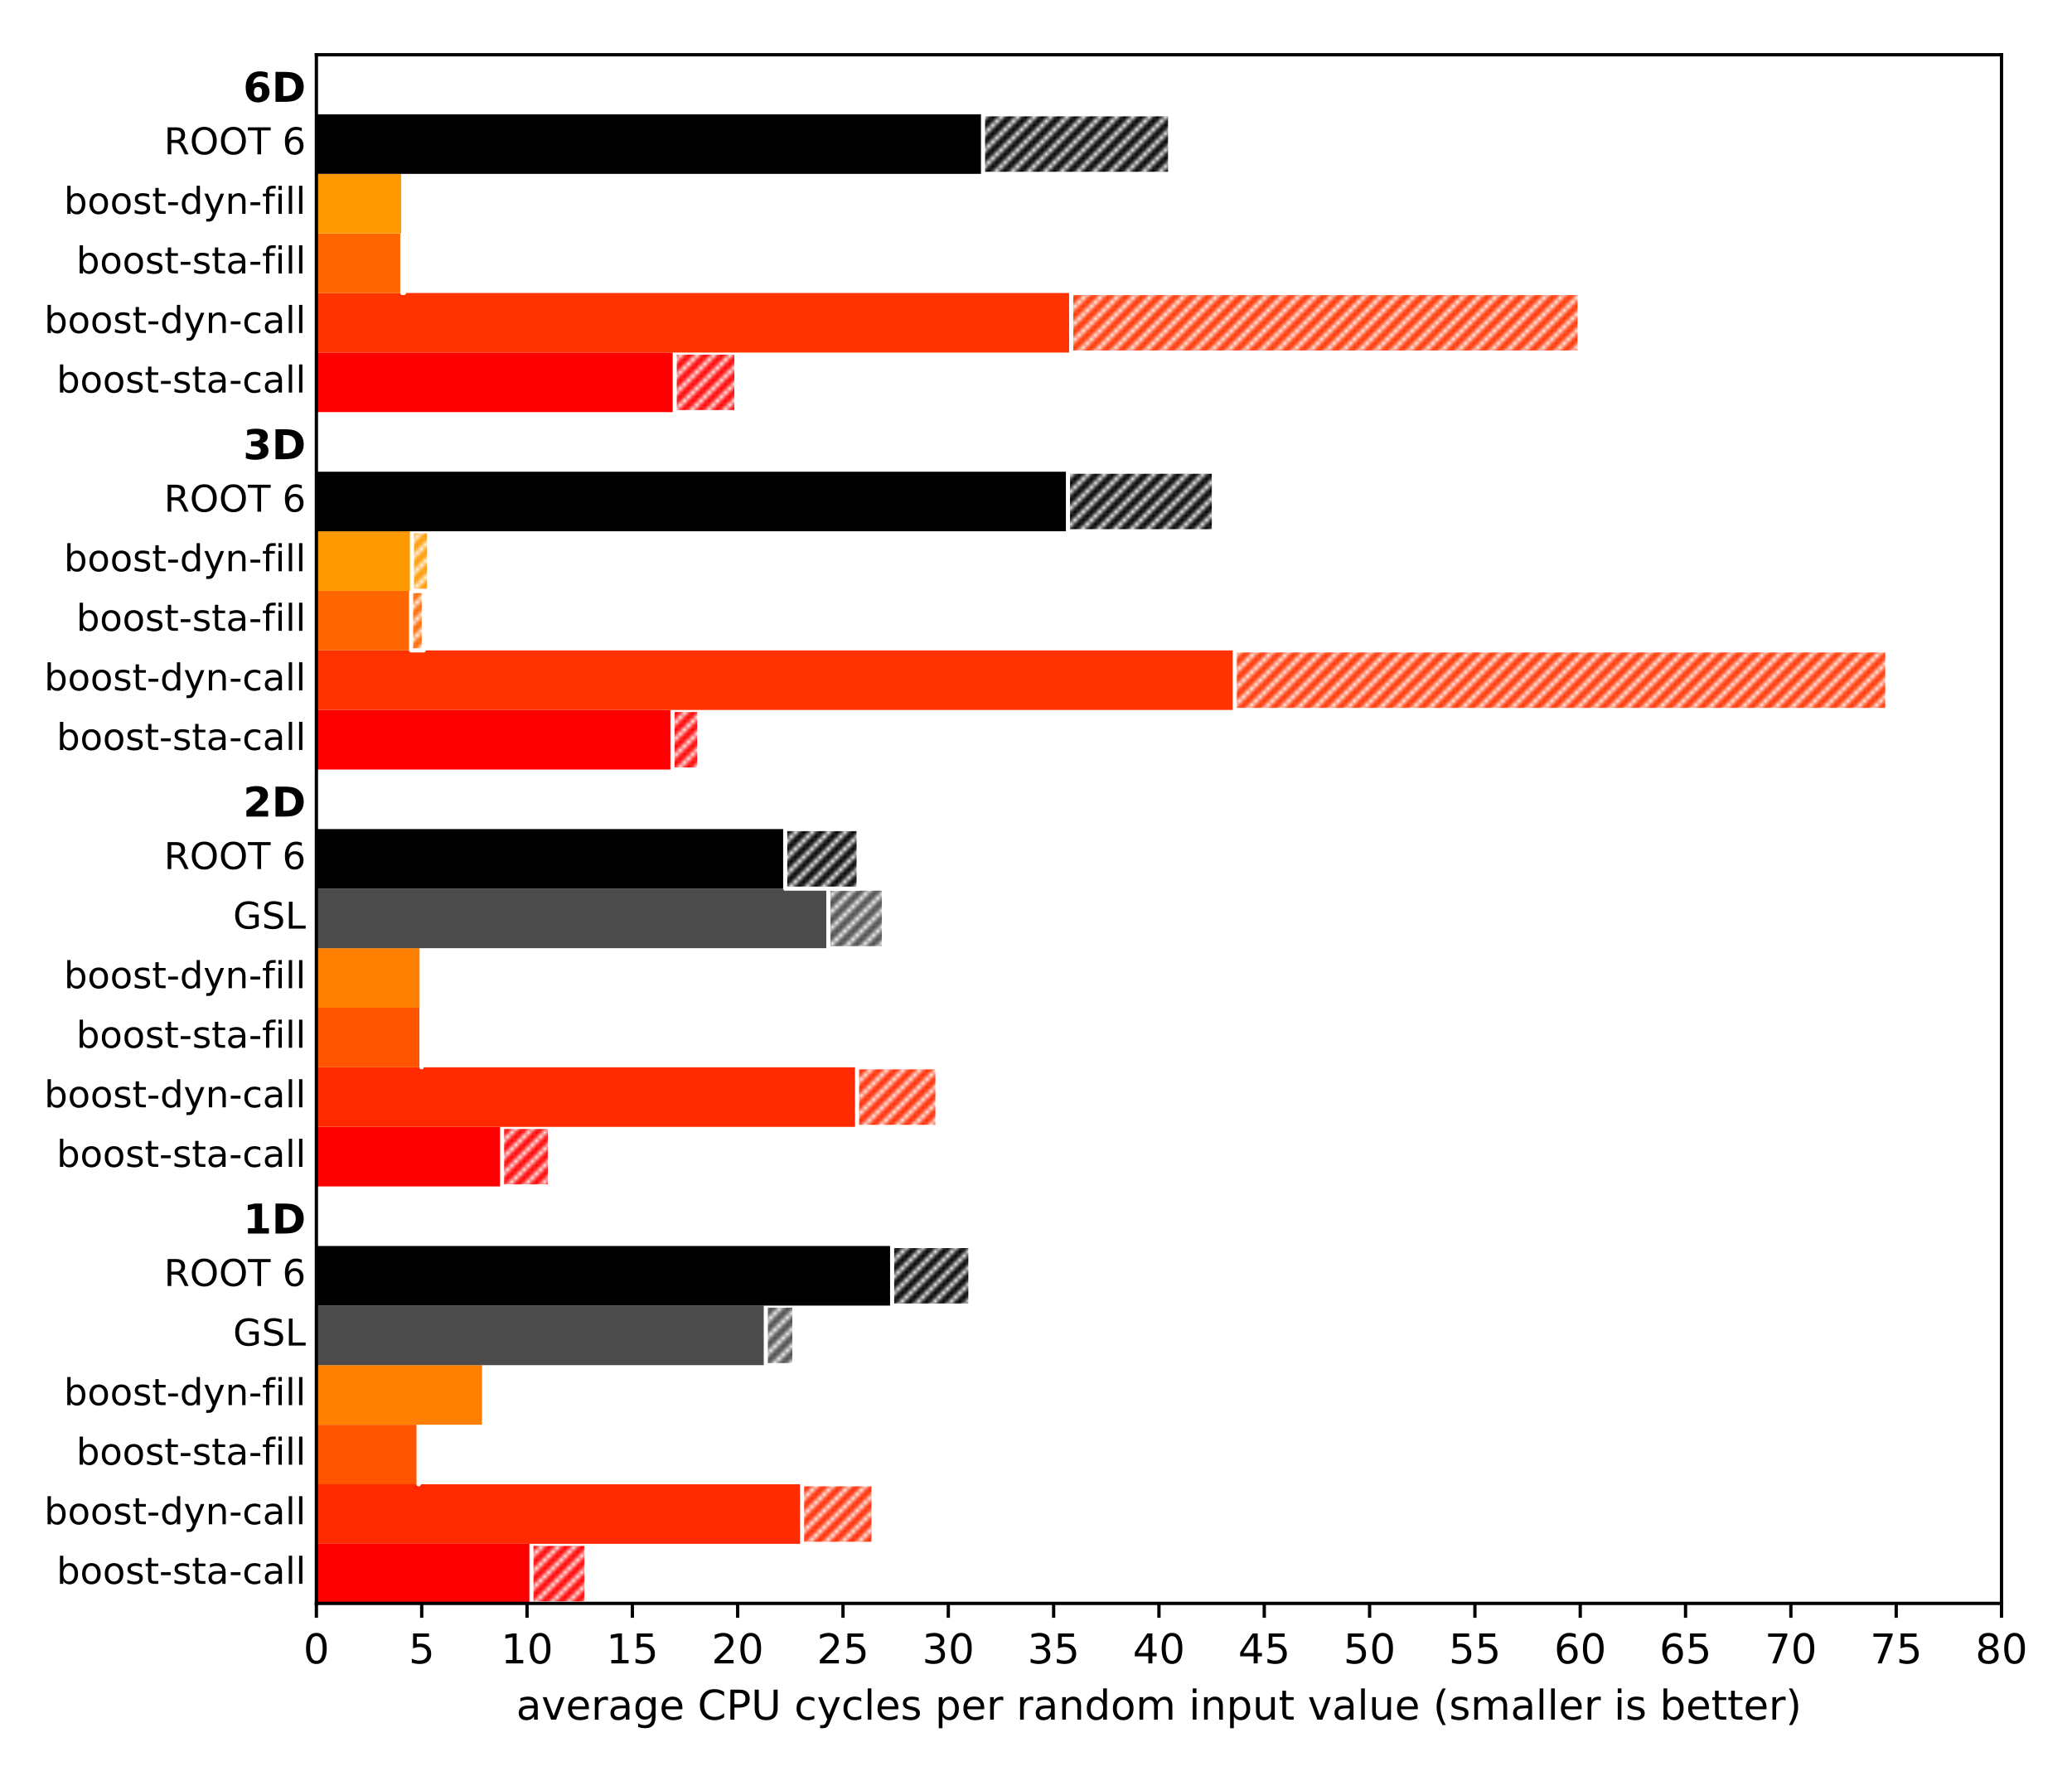 <?xml version="1.0" encoding="utf-8" standalone="no"?>
<!DOCTYPE svg PUBLIC "-//W3C//DTD SVG 1.1//EN"
  "http://www.w3.org/Graphics/SVG/1.1/DTD/svg11.dtd">
<!-- Created with matplotlib (https://matplotlib.org/) -->
<svg height="432pt" version="1.1" viewBox="0 0 504 432" width="504pt" xmlns="http://www.w3.org/2000/svg" xmlns:xlink="http://www.w3.org/1999/xlink">
 <defs>
  <style type="text/css">
*{stroke-linecap:butt;stroke-linejoin:round;}
  </style>
 </defs>
 <g id="figure_1">
  <g id="patch_1">
   <path d="M 0 432 
L 504 432 
L 504 0 
L 0 0 
z
" style="fill:#ffffff;"/>
  </g>
  <g id="axes_1">
   <g id="patch_2">
    <path d="M 76.961 390.04 
L 486.855 390.04 
L 486.855 13.32 
L 76.961 13.32 
z
" style="fill:#ffffff;"/>
   </g>
   <g id="patch_3">
    <path clip-path="url(#p4331bb690b)" d="M 76.961 375.551 
L 142.65 375.551 
L 142.65 390.04 
L 76.961 390.04 
z
" style="fill:#ff0000;"/>
   </g>
   <g id="patch_4">
    <path clip-path="url(#p4331bb690b)" d="M 129.267 375.551 
L 142.65 375.551 
L 142.65 390.04 
L 129.267 390.04 
z
" style="fill:url(#h4151e4b0f8);stroke:#ffffff;stroke-linejoin:miter;"/>
   </g>
   <g id="patch_5">
    <path clip-path="url(#p4331bb690b)" d="M 76.961 361.062 
L 212.483 361.062 
L 212.483 375.551 
L 76.961 375.551 
z
" style="fill:#ff2a00;"/>
   </g>
   <g id="patch_6">
    <path clip-path="url(#p4331bb690b)" d="M 195.099 361.062 
L 212.483 361.062 
L 212.483 375.551 
L 195.099 375.551 
z
" style="fill:url(#h4151e4b0f8);stroke:#ffffff;stroke-linejoin:miter;"/>
   </g>
   <g id="patch_7">
    <path clip-path="url(#p4331bb690b)" d="M 76.961 346.572 
L 101.893 346.572 
L 101.893 361.062 
L 76.961 361.062 
z
" style="fill:#ff5500;"/>
   </g>
   <g id="patch_8">
    <path clip-path="url(#p4331bb690b)" d="M 101.811 346.572 
L 101.893 346.572 
L 101.893 361.062 
L 101.811 361.062 
z
" style="fill:url(#h4151e4b0f8);stroke:#ffffff;stroke-linejoin:miter;"/>
   </g>
   <g id="patch_9">
    <path clip-path="url(#p4331bb690b)" d="M 76.961 332.083 
L 117.795 332.083 
L 117.795 346.572 
L 76.961 346.572 
z
" style="fill:#ff8000;"/>
   </g>
   <g id="patch_10">
    <path clip-path="url(#p4331bb690b)" d="M 117.752 332.083 
L 117.795 332.083 
L 117.795 346.572 
L 117.752 346.572 
z
" style="fill:url(#h4151e4b0f8);stroke:#ffffff;stroke-linejoin:miter;"/>
   </g>
   <g id="patch_11">
    <path clip-path="url(#p4331bb690b)" d="M 76.961 317.594 
L 193.226 317.594 
L 193.226 332.083 
L 76.961 332.083 
z
" style="fill:#4c4c4c;"/>
   </g>
   <g id="patch_12">
    <path clip-path="url(#p4331bb690b)" d="M 186.274 317.594 
L 193.226 317.594 
L 193.226 332.083 
L 186.274 332.083 
z
" style="fill:url(#h4151e4b0f8);stroke:#ffffff;stroke-linejoin:miter;"/>
   </g>
   <g id="patch_13">
    <path clip-path="url(#p4331bb690b)" d="M 76.961 303.105 
L 236.035 303.105 
L 236.035 317.594 
L 76.961 317.594 
z
"/>
   </g>
   <g id="patch_14">
    <path clip-path="url(#p4331bb690b)" d="M 217.007 303.105 
L 236.035 303.105 
L 236.035 317.594 
L 217.007 317.594 
z
" style="fill:url(#h4151e4b0f8);stroke:#ffffff;stroke-linejoin:miter;"/>
   </g>
   <g id="patch_15">
    <path clip-path="url(#p4331bb690b)" d="M 76.961 274.126 
L 133.766 274.126 
L 133.766 288.615 
L 76.961 288.615 
z
" style="fill:#ff0000;"/>
   </g>
   <g id="patch_16">
    <path clip-path="url(#p4331bb690b)" d="M 122.128 274.126 
L 133.766 274.126 
L 133.766 288.615 
L 122.128 288.615 
z
" style="fill:url(#h4151e4b0f8);stroke:#ffffff;stroke-linejoin:miter;"/>
   </g>
   <g id="patch_17">
    <path clip-path="url(#p4331bb690b)" d="M 76.961 259.637 
L 228.016 259.637 
L 228.016 274.126 
L 76.961 274.126 
z
" style="fill:#ff2a00;"/>
   </g>
   <g id="patch_18">
    <path clip-path="url(#p4331bb690b)" d="M 208.474 259.637 
L 228.016 259.637 
L 228.016 274.126 
L 208.474 274.126 
z
" style="fill:url(#h4151e4b0f8);stroke:#ffffff;stroke-linejoin:miter;"/>
   </g>
   <g id="patch_19">
    <path clip-path="url(#p4331bb690b)" d="M 76.961 245.148 
L 102.564 245.148 
L 102.564 259.637 
L 76.961 259.637 
z
" style="fill:#ff5500;"/>
   </g>
   <g id="patch_20">
    <path clip-path="url(#p4331bb690b)" d="M 102.523 245.148 
L 102.564 245.148 
L 102.564 259.637 
L 102.523 259.637 
z
" style="fill:url(#h4151e4b0f8);stroke:#ffffff;stroke-linejoin:miter;"/>
   </g>
   <g id="patch_21">
    <path clip-path="url(#p4331bb690b)" d="M 76.961 230.658 
L 103.1 230.658 
L 103.1 245.148 
L 76.961 245.148 
z
" style="fill:#ff8000;"/>
   </g>
   <g id="patch_22">
    <path clip-path="url(#p4331bb690b)" d="M 102.552 230.658 
L 103.1 230.658 
L 103.1 245.148 
L 102.552 245.148 
z
" style="fill:url(#h4151e4b0f8);stroke:#ffffff;stroke-linejoin:miter;"/>
   </g>
   <g id="patch_23">
    <path clip-path="url(#p4331bb690b)" d="M 76.961 216.169 
L 214.99 216.169 
L 214.99 230.658 
L 76.961 230.658 
z
" style="fill:#4c4c4c;"/>
   </g>
   <g id="patch_24">
    <path clip-path="url(#p4331bb690b)" d="M 201.489 216.169 
L 214.99 216.169 
L 214.99 230.658 
L 201.489 230.658 
z
" style="fill:url(#h4151e4b0f8);stroke:#ffffff;stroke-linejoin:miter;"/>
   </g>
   <g id="patch_25">
    <path clip-path="url(#p4331bb690b)" d="M 76.961 201.68 
L 208.852 201.68 
L 208.852 216.169 
L 76.961 216.169 
z
"/>
   </g>
   <g id="patch_26">
    <path clip-path="url(#p4331bb690b)" d="M 190.996 201.68 
L 208.852 201.68 
L 208.852 216.169 
L 190.996 216.169 
z
" style="fill:url(#h4151e4b0f8);stroke:#ffffff;stroke-linejoin:miter;"/>
   </g>
   <g id="patch_27">
    <path clip-path="url(#p4331bb690b)" d="M 76.961 172.702 
L 170.094 172.702 
L 170.094 187.191 
L 76.961 187.191 
z
" style="fill:#ff0000;"/>
   </g>
   <g id="patch_28">
    <path clip-path="url(#p4331bb690b)" d="M 163.575 172.702 
L 170.094 172.702 
L 170.094 187.191 
L 163.575 187.191 
z
" style="fill:url(#h4151e4b0f8);stroke:#ffffff;stroke-linejoin:miter;"/>
   </g>
   <g id="patch_29">
    <path clip-path="url(#p4331bb690b)" d="M 76.961 158.212 
L 459.068 158.212 
L 459.068 172.702 
L 76.961 172.702 
z
" style="fill:#ff3300;"/>
   </g>
   <g id="patch_30">
    <path clip-path="url(#p4331bb690b)" d="M 300.347 158.212 
L 459.068 158.212 
L 459.068 172.702 
L 300.347 172.702 
z
" style="fill:url(#h4151e4b0f8);stroke:#ffffff;stroke-linejoin:miter;"/>
   </g>
   <g id="patch_31">
    <path clip-path="url(#p4331bb690b)" d="M 76.961 143.723 
L 103.079 143.723 
L 103.079 158.212 
L 76.961 158.212 
z
" style="fill:#ff6600;"/>
   </g>
   <g id="patch_32">
    <path clip-path="url(#p4331bb690b)" d="M 99.999 143.723 
L 103.079 143.723 
L 103.079 158.212 
L 99.999 158.212 
z
" style="fill:url(#h4151e4b0f8);stroke:#ffffff;stroke-linejoin:miter;"/>
   </g>
   <g id="patch_33">
    <path clip-path="url(#p4331bb690b)" d="M 76.961 129.234 
L 104.368 129.234 
L 104.368 143.723 
L 76.961 143.723 
z
" style="fill:#ff9900;"/>
   </g>
   <g id="patch_34">
    <path clip-path="url(#p4331bb690b)" d="M 100.206 129.234 
L 104.368 129.234 
L 104.368 143.723 
L 100.206 143.723 
z
" style="fill:url(#h4151e4b0f8);stroke:#ffffff;stroke-linejoin:miter;"/>
   </g>
   <g id="patch_35">
    <path clip-path="url(#p4331bb690b)" d="M 76.961 114.745 
L 295.261 114.745 
L 295.261 129.234 
L 76.961 129.234 
z
"/>
   </g>
   <g id="patch_36">
    <path clip-path="url(#p4331bb690b)" d="M 259.77 114.745 
L 295.261 114.745 
L 295.261 129.234 
L 259.77 129.234 
z
" style="fill:url(#h4151e4b0f8);stroke:#ffffff;stroke-linejoin:miter;"/>
   </g>
   <g id="patch_37">
    <path clip-path="url(#p4331bb690b)" d="M 76.961 85.766 
L 179.124 85.766 
L 179.124 100.255 
L 76.961 100.255 
z
" style="fill:#ff0000;"/>
   </g>
   <g id="patch_38">
    <path clip-path="url(#p4331bb690b)" d="M 164.125 85.766 
L 179.124 85.766 
L 179.124 100.255 
L 164.125 100.255 
z
" style="fill:url(#h4151e4b0f8);stroke:#ffffff;stroke-linejoin:miter;"/>
   </g>
   <g id="patch_39">
    <path clip-path="url(#p4331bb690b)" d="M 76.961 71.277 
L 384.233 71.277 
L 384.233 85.766 
L 76.961 85.766 
z
" style="fill:#ff3300;"/>
   </g>
   <g id="patch_40">
    <path clip-path="url(#p4331bb690b)" d="M 260.556 71.277 
L 384.233 71.277 
L 384.233 85.766 
L 260.556 85.766 
z
" style="fill:url(#h4151e4b0f8);stroke:#ffffff;stroke-linejoin:miter;"/>
   </g>
   <g id="patch_41">
    <path clip-path="url(#p4331bb690b)" d="M 76.961 56.788 
L 98.261 56.788 
L 98.261 71.277 
L 76.961 71.277 
z
" style="fill:#ff6600;"/>
   </g>
   <g id="patch_42">
    <path clip-path="url(#p4331bb690b)" d="M 97.86 56.788 
L 98.261 56.788 
L 98.261 71.277 
L 97.86 71.277 
z
" style="fill:url(#h4151e4b0f8);stroke:#ffffff;stroke-linejoin:miter;"/>
   </g>
   <g id="patch_43">
    <path clip-path="url(#p4331bb690b)" d="M 76.961 42.298 
L 98.455 42.298 
L 98.455 56.788 
L 76.961 56.788 
z
" style="fill:#ff9900;"/>
   </g>
   <g id="patch_44">
    <path clip-path="url(#p4331bb690b)" d="M 98.084 42.298 
L 98.455 42.298 
L 98.455 56.788 
L 98.084 56.788 
z
" style="fill:url(#h4151e4b0f8);stroke:#ffffff;stroke-linejoin:miter;"/>
   </g>
   <g id="patch_45">
    <path clip-path="url(#p4331bb690b)" d="M 76.961 27.809 
L 284.617 27.809 
L 284.617 42.298 
L 76.961 42.298 
z
"/>
   </g>
   <g id="patch_46">
    <path clip-path="url(#p4331bb690b)" d="M 239.116 27.809 
L 284.617 27.809 
L 284.617 42.298 
L 239.116 42.298 
z
" style="fill:url(#h4151e4b0f8);stroke:#ffffff;stroke-linejoin:miter;"/>
   </g>
   <g id="matplotlib.axis_1">
    <g id="xtick_1">
     <g id="line2d_1">
      <defs>
       <path d="M 0 0 
L 0 3.5 
" id="mc583ae6abe" style="stroke:#000000;stroke-width:0.8;"/>
      </defs>
      <g>
       <use style="stroke:#000000;stroke-width:0.8;" x="76.961" xlink:href="#mc583ae6abe" y="390.04"/>
      </g>
     </g>
     <g id="text_1">
      <!-- 0 -->
      <defs>
       <path d="M 31.781 66.406 
Q 24.172 66.406 20.328 58.906 
Q 16.5 51.422 16.5 36.375 
Q 16.5 21.391 20.328 13.891 
Q 24.172 6.391 31.781 6.391 
Q 39.453 6.391 43.281 13.891 
Q 47.125 21.391 47.125 36.375 
Q 47.125 51.422 43.281 58.906 
Q 39.453 66.406 31.781 66.406 
z
M 31.781 74.219 
Q 44.047 74.219 50.516 64.516 
Q 56.984 54.828 56.984 36.375 
Q 56.984 17.969 50.516 8.266 
Q 44.047 -1.422 31.781 -1.422 
Q 19.531 -1.422 13.062 8.266 
Q 6.594 17.969 6.594 36.375 
Q 6.594 54.828 13.062 64.516 
Q 19.531 74.219 31.781 74.219 
z
" id="DejaVuSans-48"/>
      </defs>
      <g transform="translate(73.78 404.638)scale(0.1 -0.1)">
       <use xlink:href="#DejaVuSans-48"/>
      </g>
     </g>
    </g>
    <g id="xtick_2">
     <g id="line2d_2">
      <g>
       <use style="stroke:#000000;stroke-width:0.8;" x="102.58" xlink:href="#mc583ae6abe" y="390.04"/>
      </g>
     </g>
     <g id="text_2">
      <!-- 5 -->
      <defs>
       <path d="M 10.797 72.906 
L 49.516 72.906 
L 49.516 64.594 
L 19.828 64.594 
L 19.828 46.734 
Q 21.969 47.469 24.109 47.828 
Q 26.266 48.188 28.422 48.188 
Q 40.625 48.188 47.75 41.5 
Q 54.891 34.812 54.891 23.391 
Q 54.891 11.625 47.562 5.094 
Q 40.234 -1.422 26.906 -1.422 
Q 22.312 -1.422 17.547 -0.641 
Q 12.797 0.141 7.719 1.703 
L 7.719 11.625 
Q 12.109 9.234 16.797 8.062 
Q 21.484 6.891 26.703 6.891 
Q 35.156 6.891 40.078 11.328 
Q 45.016 15.766 45.016 23.391 
Q 45.016 31 40.078 35.438 
Q 35.156 39.891 26.703 39.891 
Q 22.75 39.891 18.812 39.016 
Q 14.891 38.141 10.797 36.281 
z
" id="DejaVuSans-53"/>
      </defs>
      <g transform="translate(99.398 404.638)scale(0.1 -0.1)">
       <use xlink:href="#DejaVuSans-53"/>
      </g>
     </g>
    </g>
    <g id="xtick_3">
     <g id="line2d_3">
      <g>
       <use style="stroke:#000000;stroke-width:0.8;" x="128.198" xlink:href="#mc583ae6abe" y="390.04"/>
      </g>
     </g>
     <g id="text_3">
      <!-- 10 -->
      <defs>
       <path d="M 12.406 8.297 
L 28.516 8.297 
L 28.516 63.922 
L 10.984 60.406 
L 10.984 69.391 
L 28.422 72.906 
L 38.281 72.906 
L 38.281 8.297 
L 54.391 8.297 
L 54.391 0 
L 12.406 0 
z
" id="DejaVuSans-49"/>
      </defs>
      <g transform="translate(121.835 404.638)scale(0.1 -0.1)">
       <use xlink:href="#DejaVuSans-49"/>
       <use x="63.623" xlink:href="#DejaVuSans-48"/>
      </g>
     </g>
    </g>
    <g id="xtick_4">
     <g id="line2d_4">
      <g>
       <use style="stroke:#000000;stroke-width:0.8;" x="153.816" xlink:href="#mc583ae6abe" y="390.04"/>
      </g>
     </g>
     <g id="text_4">
      <!-- 15 -->
      <g transform="translate(147.454 404.638)scale(0.1 -0.1)">
       <use xlink:href="#DejaVuSans-49"/>
       <use x="63.623" xlink:href="#DejaVuSans-53"/>
      </g>
     </g>
    </g>
    <g id="xtick_5">
     <g id="line2d_5">
      <g>
       <use style="stroke:#000000;stroke-width:0.8;" x="179.435" xlink:href="#mc583ae6abe" y="390.04"/>
      </g>
     </g>
     <g id="text_5">
      <!-- 20 -->
      <defs>
       <path d="M 19.188 8.297 
L 53.609 8.297 
L 53.609 0 
L 7.328 0 
L 7.328 8.297 
Q 12.938 14.109 22.625 23.891 
Q 32.328 33.688 34.812 36.531 
Q 39.547 41.844 41.422 45.531 
Q 43.312 49.219 43.312 52.781 
Q 43.312 58.594 39.234 62.25 
Q 35.156 65.922 28.609 65.922 
Q 23.969 65.922 18.812 64.312 
Q 13.672 62.703 7.812 59.422 
L 7.812 69.391 
Q 13.766 71.781 18.938 73 
Q 24.125 74.219 28.422 74.219 
Q 39.75 74.219 46.484 68.547 
Q 53.219 62.891 53.219 53.422 
Q 53.219 48.922 51.531 44.891 
Q 49.859 40.875 45.406 35.406 
Q 44.188 33.984 37.641 27.219 
Q 31.109 20.453 19.188 8.297 
z
" id="DejaVuSans-50"/>
      </defs>
      <g transform="translate(173.072 404.638)scale(0.1 -0.1)">
       <use xlink:href="#DejaVuSans-50"/>
       <use x="63.623" xlink:href="#DejaVuSans-48"/>
      </g>
     </g>
    </g>
    <g id="xtick_6">
     <g id="line2d_6">
      <g>
       <use style="stroke:#000000;stroke-width:0.8;" x="205.053" xlink:href="#mc583ae6abe" y="390.04"/>
      </g>
     </g>
     <g id="text_6">
      <!-- 25 -->
      <g transform="translate(198.691 404.638)scale(0.1 -0.1)">
       <use xlink:href="#DejaVuSans-50"/>
       <use x="63.623" xlink:href="#DejaVuSans-53"/>
      </g>
     </g>
    </g>
    <g id="xtick_7">
     <g id="line2d_7">
      <g>
       <use style="stroke:#000000;stroke-width:0.8;" x="230.671" xlink:href="#mc583ae6abe" y="390.04"/>
      </g>
     </g>
     <g id="text_7">
      <!-- 30 -->
      <defs>
       <path d="M 40.578 39.312 
Q 47.656 37.797 51.625 33 
Q 55.609 28.219 55.609 21.188 
Q 55.609 10.406 48.188 4.484 
Q 40.766 -1.422 27.094 -1.422 
Q 22.516 -1.422 17.656 -0.516 
Q 12.797 0.391 7.625 2.203 
L 7.625 11.719 
Q 11.719 9.328 16.594 8.109 
Q 21.484 6.891 26.812 6.891 
Q 36.078 6.891 40.938 10.547 
Q 45.797 14.203 45.797 21.188 
Q 45.797 27.641 41.281 31.266 
Q 36.766 34.906 28.719 34.906 
L 20.219 34.906 
L 20.219 43.016 
L 29.109 43.016 
Q 36.375 43.016 40.234 45.922 
Q 44.094 48.828 44.094 54.297 
Q 44.094 59.906 40.109 62.906 
Q 36.141 65.922 28.719 65.922 
Q 24.656 65.922 20.016 65.031 
Q 15.375 64.156 9.812 62.312 
L 9.812 71.094 
Q 15.438 72.656 20.344 73.438 
Q 25.25 74.219 29.594 74.219 
Q 40.828 74.219 47.359 69.109 
Q 53.906 64.016 53.906 55.328 
Q 53.906 49.266 50.438 45.094 
Q 46.969 40.922 40.578 39.312 
z
" id="DejaVuSans-51"/>
      </defs>
      <g transform="translate(224.309 404.638)scale(0.1 -0.1)">
       <use xlink:href="#DejaVuSans-51"/>
       <use x="63.623" xlink:href="#DejaVuSans-48"/>
      </g>
     </g>
    </g>
    <g id="xtick_8">
     <g id="line2d_8">
      <g>
       <use style="stroke:#000000;stroke-width:0.8;" x="256.29" xlink:href="#mc583ae6abe" y="390.04"/>
      </g>
     </g>
     <g id="text_8">
      <!-- 35 -->
      <g transform="translate(249.927 404.638)scale(0.1 -0.1)">
       <use xlink:href="#DejaVuSans-51"/>
       <use x="63.623" xlink:href="#DejaVuSans-53"/>
      </g>
     </g>
    </g>
    <g id="xtick_9">
     <g id="line2d_9">
      <g>
       <use style="stroke:#000000;stroke-width:0.8;" x="281.908" xlink:href="#mc583ae6abe" y="390.04"/>
      </g>
     </g>
     <g id="text_9">
      <!-- 40 -->
      <defs>
       <path d="M 37.797 64.312 
L 12.891 25.391 
L 37.797 25.391 
z
M 35.203 72.906 
L 47.609 72.906 
L 47.609 25.391 
L 58.016 25.391 
L 58.016 17.188 
L 47.609 17.188 
L 47.609 0 
L 37.797 0 
L 37.797 17.188 
L 4.891 17.188 
L 4.891 26.703 
z
" id="DejaVuSans-52"/>
      </defs>
      <g transform="translate(275.546 404.638)scale(0.1 -0.1)">
       <use xlink:href="#DejaVuSans-52"/>
       <use x="63.623" xlink:href="#DejaVuSans-48"/>
      </g>
     </g>
    </g>
    <g id="xtick_10">
     <g id="line2d_10">
      <g>
       <use style="stroke:#000000;stroke-width:0.8;" x="307.526" xlink:href="#mc583ae6abe" y="390.04"/>
      </g>
     </g>
     <g id="text_10">
      <!-- 45 -->
      <g transform="translate(301.164 404.638)scale(0.1 -0.1)">
       <use xlink:href="#DejaVuSans-52"/>
       <use x="63.623" xlink:href="#DejaVuSans-53"/>
      </g>
     </g>
    </g>
    <g id="xtick_11">
     <g id="line2d_11">
      <g>
       <use style="stroke:#000000;stroke-width:0.8;" x="333.145" xlink:href="#mc583ae6abe" y="390.04"/>
      </g>
     </g>
     <g id="text_11">
      <!-- 50 -->
      <g transform="translate(326.782 404.638)scale(0.1 -0.1)">
       <use xlink:href="#DejaVuSans-53"/>
       <use x="63.623" xlink:href="#DejaVuSans-48"/>
      </g>
     </g>
    </g>
    <g id="xtick_12">
     <g id="line2d_12">
      <g>
       <use style="stroke:#000000;stroke-width:0.8;" x="358.763" xlink:href="#mc583ae6abe" y="390.04"/>
      </g>
     </g>
     <g id="text_12">
      <!-- 55 -->
      <g transform="translate(352.401 404.638)scale(0.1 -0.1)">
       <use xlink:href="#DejaVuSans-53"/>
       <use x="63.623" xlink:href="#DejaVuSans-53"/>
      </g>
     </g>
    </g>
    <g id="xtick_13">
     <g id="line2d_13">
      <g>
       <use style="stroke:#000000;stroke-width:0.8;" x="384.382" xlink:href="#mc583ae6abe" y="390.04"/>
      </g>
     </g>
     <g id="text_13">
      <!-- 60 -->
      <defs>
       <path d="M 33.016 40.375 
Q 26.375 40.375 22.484 35.828 
Q 18.609 31.297 18.609 23.391 
Q 18.609 15.531 22.484 10.953 
Q 26.375 6.391 33.016 6.391 
Q 39.656 6.391 43.531 10.953 
Q 47.406 15.531 47.406 23.391 
Q 47.406 31.297 43.531 35.828 
Q 39.656 40.375 33.016 40.375 
z
M 52.594 71.297 
L 52.594 62.312 
Q 48.875 64.062 45.094 64.984 
Q 41.312 65.922 37.594 65.922 
Q 27.828 65.922 22.672 59.328 
Q 17.531 52.734 16.797 39.406 
Q 19.672 43.656 24.016 45.922 
Q 28.375 48.188 33.594 48.188 
Q 44.578 48.188 50.953 41.516 
Q 57.328 34.859 57.328 23.391 
Q 57.328 12.156 50.688 5.359 
Q 44.047 -1.422 33.016 -1.422 
Q 20.359 -1.422 13.672 8.266 
Q 6.984 17.969 6.984 36.375 
Q 6.984 53.656 15.188 63.938 
Q 23.391 74.219 37.203 74.219 
Q 40.922 74.219 44.703 73.484 
Q 48.484 72.75 52.594 71.297 
z
" id="DejaVuSans-54"/>
      </defs>
      <g transform="translate(378.019 404.638)scale(0.1 -0.1)">
       <use xlink:href="#DejaVuSans-54"/>
       <use x="63.623" xlink:href="#DejaVuSans-48"/>
      </g>
     </g>
    </g>
    <g id="xtick_14">
     <g id="line2d_14">
      <g>
       <use style="stroke:#000000;stroke-width:0.8;" x="410" xlink:href="#mc583ae6abe" y="390.04"/>
      </g>
     </g>
     <g id="text_14">
      <!-- 65 -->
      <g transform="translate(403.637 404.638)scale(0.1 -0.1)">
       <use xlink:href="#DejaVuSans-54"/>
       <use x="63.623" xlink:href="#DejaVuSans-53"/>
      </g>
     </g>
    </g>
    <g id="xtick_15">
     <g id="line2d_15">
      <g>
       <use style="stroke:#000000;stroke-width:0.8;" x="435.618" xlink:href="#mc583ae6abe" y="390.04"/>
      </g>
     </g>
     <g id="text_15">
      <!-- 70 -->
      <defs>
       <path d="M 8.203 72.906 
L 55.078 72.906 
L 55.078 68.703 
L 28.609 0 
L 18.312 0 
L 43.219 64.594 
L 8.203 64.594 
z
" id="DejaVuSans-55"/>
      </defs>
      <g transform="translate(429.256 404.638)scale(0.1 -0.1)">
       <use xlink:href="#DejaVuSans-55"/>
       <use x="63.623" xlink:href="#DejaVuSans-48"/>
      </g>
     </g>
    </g>
    <g id="xtick_16">
     <g id="line2d_16">
      <g>
       <use style="stroke:#000000;stroke-width:0.8;" x="461.237" xlink:href="#mc583ae6abe" y="390.04"/>
      </g>
     </g>
     <g id="text_16">
      <!-- 75 -->
      <g transform="translate(454.874 404.638)scale(0.1 -0.1)">
       <use xlink:href="#DejaVuSans-55"/>
       <use x="63.623" xlink:href="#DejaVuSans-53"/>
      </g>
     </g>
    </g>
    <g id="xtick_17">
     <g id="line2d_17">
      <g>
       <use style="stroke:#000000;stroke-width:0.8;" x="486.855" xlink:href="#mc583ae6abe" y="390.04"/>
      </g>
     </g>
     <g id="text_17">
      <!-- 80 -->
      <defs>
       <path d="M 31.781 34.625 
Q 24.75 34.625 20.719 30.859 
Q 16.703 27.094 16.703 20.516 
Q 16.703 13.922 20.719 10.156 
Q 24.75 6.391 31.781 6.391 
Q 38.812 6.391 42.859 10.172 
Q 46.922 13.969 46.922 20.516 
Q 46.922 27.094 42.891 30.859 
Q 38.875 34.625 31.781 34.625 
z
M 21.922 38.812 
Q 15.578 40.375 12.031 44.719 
Q 8.5 49.078 8.5 55.328 
Q 8.5 64.062 14.719 69.141 
Q 20.953 74.219 31.781 74.219 
Q 42.672 74.219 48.875 69.141 
Q 55.078 64.062 55.078 55.328 
Q 55.078 49.078 51.531 44.719 
Q 48 40.375 41.703 38.812 
Q 48.828 37.156 52.797 32.312 
Q 56.781 27.484 56.781 20.516 
Q 56.781 9.906 50.312 4.234 
Q 43.844 -1.422 31.781 -1.422 
Q 19.734 -1.422 13.25 4.234 
Q 6.781 9.906 6.781 20.516 
Q 6.781 27.484 10.781 32.312 
Q 14.797 37.156 21.922 38.812 
z
M 18.312 54.391 
Q 18.312 48.734 21.844 45.562 
Q 25.391 42.391 31.781 42.391 
Q 38.141 42.391 41.719 45.562 
Q 45.312 48.734 45.312 54.391 
Q 45.312 60.062 41.719 63.234 
Q 38.141 66.406 31.781 66.406 
Q 25.391 66.406 21.844 63.234 
Q 18.312 60.062 18.312 54.391 
z
" id="DejaVuSans-56"/>
      </defs>
      <g transform="translate(480.493 404.638)scale(0.1 -0.1)">
       <use xlink:href="#DejaVuSans-56"/>
       <use x="63.623" xlink:href="#DejaVuSans-48"/>
      </g>
     </g>
    </g>
    <g id="text_18">
     <!-- average CPU cycles per random input value (smaller is better) -->
     <defs>
      <path d="M 34.281 27.484 
Q 23.391 27.484 19.188 25 
Q 14.984 22.516 14.984 16.5 
Q 14.984 11.719 18.141 8.906 
Q 21.297 6.109 26.703 6.109 
Q 34.188 6.109 38.703 11.406 
Q 43.219 16.703 43.219 25.484 
L 43.219 27.484 
z
M 52.203 31.203 
L 52.203 0 
L 43.219 0 
L 43.219 8.297 
Q 40.141 3.328 35.547 0.953 
Q 30.953 -1.422 24.312 -1.422 
Q 15.922 -1.422 10.953 3.297 
Q 6 8.016 6 15.922 
Q 6 25.141 12.172 29.828 
Q 18.359 34.516 30.609 34.516 
L 43.219 34.516 
L 43.219 35.406 
Q 43.219 41.609 39.141 45 
Q 35.062 48.391 27.688 48.391 
Q 23 48.391 18.547 47.266 
Q 14.109 46.141 10.016 43.891 
L 10.016 52.203 
Q 14.938 54.109 19.578 55.047 
Q 24.219 56 28.609 56 
Q 40.484 56 46.344 49.844 
Q 52.203 43.703 52.203 31.203 
z
" id="DejaVuSans-97"/>
      <path d="M 2.984 54.688 
L 12.5 54.688 
L 29.594 8.797 
L 46.688 54.688 
L 56.203 54.688 
L 35.688 0 
L 23.484 0 
z
" id="DejaVuSans-118"/>
      <path d="M 56.203 29.594 
L 56.203 25.203 
L 14.891 25.203 
Q 15.484 15.922 20.484 11.062 
Q 25.484 6.203 34.422 6.203 
Q 39.594 6.203 44.453 7.469 
Q 49.312 8.734 54.109 11.281 
L 54.109 2.781 
Q 49.266 0.734 44.188 -0.344 
Q 39.109 -1.422 33.891 -1.422 
Q 20.797 -1.422 13.156 6.188 
Q 5.516 13.812 5.516 26.812 
Q 5.516 40.234 12.766 48.109 
Q 20.016 56 32.328 56 
Q 43.359 56 49.781 48.891 
Q 56.203 41.797 56.203 29.594 
z
M 47.219 32.234 
Q 47.125 39.594 43.094 43.984 
Q 39.062 48.391 32.422 48.391 
Q 24.906 48.391 20.391 44.141 
Q 15.875 39.891 15.188 32.172 
z
" id="DejaVuSans-101"/>
      <path d="M 41.109 46.297 
Q 39.594 47.172 37.812 47.578 
Q 36.031 48 33.891 48 
Q 26.266 48 22.188 43.047 
Q 18.109 38.094 18.109 28.812 
L 18.109 0 
L 9.078 0 
L 9.078 54.688 
L 18.109 54.688 
L 18.109 46.188 
Q 20.953 51.172 25.484 53.578 
Q 30.031 56 36.531 56 
Q 37.453 56 38.578 55.875 
Q 39.703 55.766 41.062 55.516 
z
" id="DejaVuSans-114"/>
      <path d="M 45.406 27.984 
Q 45.406 37.75 41.375 43.109 
Q 37.359 48.484 30.078 48.484 
Q 22.859 48.484 18.828 43.109 
Q 14.797 37.75 14.797 27.984 
Q 14.797 18.266 18.828 12.891 
Q 22.859 7.516 30.078 7.516 
Q 37.359 7.516 41.375 12.891 
Q 45.406 18.266 45.406 27.984 
z
M 54.391 6.781 
Q 54.391 -7.172 48.188 -13.984 
Q 42 -20.797 29.203 -20.797 
Q 24.469 -20.797 20.266 -20.094 
Q 16.062 -19.391 12.109 -17.922 
L 12.109 -9.188 
Q 16.062 -11.328 19.922 -12.344 
Q 23.781 -13.375 27.781 -13.375 
Q 36.625 -13.375 41.016 -8.766 
Q 45.406 -4.156 45.406 5.172 
L 45.406 9.625 
Q 42.625 4.781 38.281 2.391 
Q 33.938 0 27.875 0 
Q 17.828 0 11.672 7.656 
Q 5.516 15.328 5.516 27.984 
Q 5.516 40.672 11.672 48.328 
Q 17.828 56 27.875 56 
Q 33.938 56 38.281 53.609 
Q 42.625 51.219 45.406 46.391 
L 45.406 54.688 
L 54.391 54.688 
z
" id="DejaVuSans-103"/>
      <path id="DejaVuSans-32"/>
      <path d="M 64.406 67.281 
L 64.406 56.891 
Q 59.422 61.531 53.781 63.812 
Q 48.141 66.109 41.797 66.109 
Q 29.297 66.109 22.656 58.469 
Q 16.016 50.828 16.016 36.375 
Q 16.016 21.969 22.656 14.328 
Q 29.297 6.688 41.797 6.688 
Q 48.141 6.688 53.781 8.984 
Q 59.422 11.281 64.406 15.922 
L 64.406 5.609 
Q 59.234 2.094 53.438 0.328 
Q 47.656 -1.422 41.219 -1.422 
Q 24.656 -1.422 15.125 8.703 
Q 5.609 18.844 5.609 36.375 
Q 5.609 53.953 15.125 64.078 
Q 24.656 74.219 41.219 74.219 
Q 47.75 74.219 53.531 72.484 
Q 59.328 70.75 64.406 67.281 
z
" id="DejaVuSans-67"/>
      <path d="M 19.672 64.797 
L 19.672 37.406 
L 32.078 37.406 
Q 38.969 37.406 42.719 40.969 
Q 46.484 44.531 46.484 51.125 
Q 46.484 57.672 42.719 61.234 
Q 38.969 64.797 32.078 64.797 
z
M 9.812 72.906 
L 32.078 72.906 
Q 44.344 72.906 50.609 67.359 
Q 56.891 61.812 56.891 51.125 
Q 56.891 40.328 50.609 34.812 
Q 44.344 29.297 32.078 29.297 
L 19.672 29.297 
L 19.672 0 
L 9.812 0 
z
" id="DejaVuSans-80"/>
      <path d="M 8.688 72.906 
L 18.609 72.906 
L 18.609 28.609 
Q 18.609 16.891 22.844 11.734 
Q 27.094 6.594 36.625 6.594 
Q 46.094 6.594 50.344 11.734 
Q 54.594 16.891 54.594 28.609 
L 54.594 72.906 
L 64.5 72.906 
L 64.5 27.391 
Q 64.5 13.141 57.438 5.859 
Q 50.391 -1.422 36.625 -1.422 
Q 22.797 -1.422 15.734 5.859 
Q 8.688 13.141 8.688 27.391 
z
" id="DejaVuSans-85"/>
      <path d="M 48.781 52.594 
L 48.781 44.188 
Q 44.969 46.297 41.141 47.344 
Q 37.312 48.391 33.406 48.391 
Q 24.656 48.391 19.812 42.844 
Q 14.984 37.312 14.984 27.297 
Q 14.984 17.281 19.812 11.734 
Q 24.656 6.203 33.406 6.203 
Q 37.312 6.203 41.141 7.25 
Q 44.969 8.297 48.781 10.406 
L 48.781 2.094 
Q 45.016 0.344 40.984 -0.531 
Q 36.969 -1.422 32.422 -1.422 
Q 20.062 -1.422 12.781 6.344 
Q 5.516 14.109 5.516 27.297 
Q 5.516 40.672 12.859 48.328 
Q 20.219 56 33.016 56 
Q 37.156 56 41.109 55.141 
Q 45.062 54.297 48.781 52.594 
z
" id="DejaVuSans-99"/>
      <path d="M 32.172 -5.078 
Q 28.375 -14.844 24.75 -17.812 
Q 21.141 -20.797 15.094 -20.797 
L 7.906 -20.797 
L 7.906 -13.281 
L 13.188 -13.281 
Q 16.891 -13.281 18.938 -11.516 
Q 21 -9.766 23.484 -3.219 
L 25.094 0.875 
L 2.984 54.688 
L 12.5 54.688 
L 29.594 11.922 
L 46.688 54.688 
L 56.203 54.688 
z
" id="DejaVuSans-121"/>
      <path d="M 9.422 75.984 
L 18.406 75.984 
L 18.406 0 
L 9.422 0 
z
" id="DejaVuSans-108"/>
      <path d="M 44.281 53.078 
L 44.281 44.578 
Q 40.484 46.531 36.375 47.5 
Q 32.281 48.484 27.875 48.484 
Q 21.188 48.484 17.844 46.438 
Q 14.5 44.391 14.5 40.281 
Q 14.5 37.156 16.891 35.375 
Q 19.281 33.594 26.516 31.984 
L 29.594 31.297 
Q 39.156 29.25 43.188 25.516 
Q 47.219 21.781 47.219 15.094 
Q 47.219 7.469 41.188 3.016 
Q 35.156 -1.422 24.609 -1.422 
Q 20.219 -1.422 15.453 -0.562 
Q 10.688 0.297 5.422 2 
L 5.422 11.281 
Q 10.406 8.688 15.234 7.391 
Q 20.062 6.109 24.812 6.109 
Q 31.156 6.109 34.562 8.281 
Q 37.984 10.453 37.984 14.406 
Q 37.984 18.062 35.516 20.016 
Q 33.062 21.969 24.703 23.781 
L 21.578 24.516 
Q 13.234 26.266 9.516 29.906 
Q 5.812 33.547 5.812 39.891 
Q 5.812 47.609 11.281 51.797 
Q 16.75 56 26.812 56 
Q 31.781 56 36.172 55.266 
Q 40.578 54.547 44.281 53.078 
z
" id="DejaVuSans-115"/>
      <path d="M 18.109 8.203 
L 18.109 -20.797 
L 9.078 -20.797 
L 9.078 54.688 
L 18.109 54.688 
L 18.109 46.391 
Q 20.953 51.266 25.266 53.625 
Q 29.594 56 35.594 56 
Q 45.562 56 51.781 48.094 
Q 58.016 40.188 58.016 27.297 
Q 58.016 14.406 51.781 6.484 
Q 45.562 -1.422 35.594 -1.422 
Q 29.594 -1.422 25.266 0.953 
Q 20.953 3.328 18.109 8.203 
z
M 48.688 27.297 
Q 48.688 37.203 44.609 42.844 
Q 40.531 48.484 33.406 48.484 
Q 26.266 48.484 22.188 42.844 
Q 18.109 37.203 18.109 27.297 
Q 18.109 17.391 22.188 11.75 
Q 26.266 6.109 33.406 6.109 
Q 40.531 6.109 44.609 11.75 
Q 48.688 17.391 48.688 27.297 
z
" id="DejaVuSans-112"/>
      <path d="M 54.891 33.016 
L 54.891 0 
L 45.906 0 
L 45.906 32.719 
Q 45.906 40.484 42.875 44.328 
Q 39.844 48.188 33.797 48.188 
Q 26.516 48.188 22.312 43.547 
Q 18.109 38.922 18.109 30.906 
L 18.109 0 
L 9.078 0 
L 9.078 54.688 
L 18.109 54.688 
L 18.109 46.188 
Q 21.344 51.125 25.703 53.562 
Q 30.078 56 35.797 56 
Q 45.219 56 50.047 50.172 
Q 54.891 44.344 54.891 33.016 
z
" id="DejaVuSans-110"/>
      <path d="M 45.406 46.391 
L 45.406 75.984 
L 54.391 75.984 
L 54.391 0 
L 45.406 0 
L 45.406 8.203 
Q 42.578 3.328 38.25 0.953 
Q 33.938 -1.422 27.875 -1.422 
Q 17.969 -1.422 11.734 6.484 
Q 5.516 14.406 5.516 27.297 
Q 5.516 40.188 11.734 48.094 
Q 17.969 56 27.875 56 
Q 33.938 56 38.25 53.625 
Q 42.578 51.266 45.406 46.391 
z
M 14.797 27.297 
Q 14.797 17.391 18.875 11.75 
Q 22.953 6.109 30.078 6.109 
Q 37.203 6.109 41.297 11.75 
Q 45.406 17.391 45.406 27.297 
Q 45.406 37.203 41.297 42.844 
Q 37.203 48.484 30.078 48.484 
Q 22.953 48.484 18.875 42.844 
Q 14.797 37.203 14.797 27.297 
z
" id="DejaVuSans-100"/>
      <path d="M 30.609 48.391 
Q 23.391 48.391 19.188 42.75 
Q 14.984 37.109 14.984 27.297 
Q 14.984 17.484 19.156 11.844 
Q 23.344 6.203 30.609 6.203 
Q 37.797 6.203 41.984 11.859 
Q 46.188 17.531 46.188 27.297 
Q 46.188 37.016 41.984 42.703 
Q 37.797 48.391 30.609 48.391 
z
M 30.609 56 
Q 42.328 56 49.016 48.375 
Q 55.719 40.766 55.719 27.297 
Q 55.719 13.875 49.016 6.219 
Q 42.328 -1.422 30.609 -1.422 
Q 18.844 -1.422 12.172 6.219 
Q 5.516 13.875 5.516 27.297 
Q 5.516 40.766 12.172 48.375 
Q 18.844 56 30.609 56 
z
" id="DejaVuSans-111"/>
      <path d="M 52 44.188 
Q 55.375 50.25 60.062 53.125 
Q 64.75 56 71.094 56 
Q 79.641 56 84.281 50.016 
Q 88.922 44.047 88.922 33.016 
L 88.922 0 
L 79.891 0 
L 79.891 32.719 
Q 79.891 40.578 77.094 44.375 
Q 74.312 48.188 68.609 48.188 
Q 61.625 48.188 57.562 43.547 
Q 53.516 38.922 53.516 30.906 
L 53.516 0 
L 44.484 0 
L 44.484 32.719 
Q 44.484 40.625 41.703 44.406 
Q 38.922 48.188 33.109 48.188 
Q 26.219 48.188 22.156 43.531 
Q 18.109 38.875 18.109 30.906 
L 18.109 0 
L 9.078 0 
L 9.078 54.688 
L 18.109 54.688 
L 18.109 46.188 
Q 21.188 51.219 25.484 53.609 
Q 29.781 56 35.688 56 
Q 41.656 56 45.828 52.969 
Q 50 49.953 52 44.188 
z
" id="DejaVuSans-109"/>
      <path d="M 9.422 54.688 
L 18.406 54.688 
L 18.406 0 
L 9.422 0 
z
M 9.422 75.984 
L 18.406 75.984 
L 18.406 64.594 
L 9.422 64.594 
z
" id="DejaVuSans-105"/>
      <path d="M 8.5 21.578 
L 8.5 54.688 
L 17.484 54.688 
L 17.484 21.922 
Q 17.484 14.156 20.5 10.266 
Q 23.531 6.391 29.594 6.391 
Q 36.859 6.391 41.078 11.031 
Q 45.312 15.672 45.312 23.688 
L 45.312 54.688 
L 54.297 54.688 
L 54.297 0 
L 45.312 0 
L 45.312 8.406 
Q 42.047 3.422 37.719 1 
Q 33.406 -1.422 27.688 -1.422 
Q 18.266 -1.422 13.375 4.438 
Q 8.5 10.297 8.5 21.578 
z
M 31.109 56 
z
" id="DejaVuSans-117"/>
      <path d="M 18.312 70.219 
L 18.312 54.688 
L 36.812 54.688 
L 36.812 47.703 
L 18.312 47.703 
L 18.312 18.016 
Q 18.312 11.328 20.141 9.422 
Q 21.969 7.516 27.594 7.516 
L 36.812 7.516 
L 36.812 0 
L 27.594 0 
Q 17.188 0 13.234 3.875 
Q 9.281 7.766 9.281 18.016 
L 9.281 47.703 
L 2.688 47.703 
L 2.688 54.688 
L 9.281 54.688 
L 9.281 70.219 
z
" id="DejaVuSans-116"/>
      <path d="M 31 75.875 
Q 24.469 64.656 21.281 53.656 
Q 18.109 42.672 18.109 31.391 
Q 18.109 20.125 21.312 9.062 
Q 24.516 -2 31 -13.188 
L 23.188 -13.188 
Q 15.875 -1.703 12.234 9.375 
Q 8.594 20.453 8.594 31.391 
Q 8.594 42.281 12.203 53.312 
Q 15.828 64.359 23.188 75.875 
z
" id="DejaVuSans-40"/>
      <path d="M 48.688 27.297 
Q 48.688 37.203 44.609 42.844 
Q 40.531 48.484 33.406 48.484 
Q 26.266 48.484 22.188 42.844 
Q 18.109 37.203 18.109 27.297 
Q 18.109 17.391 22.188 11.75 
Q 26.266 6.109 33.406 6.109 
Q 40.531 6.109 44.609 11.75 
Q 48.688 17.391 48.688 27.297 
z
M 18.109 46.391 
Q 20.953 51.266 25.266 53.625 
Q 29.594 56 35.594 56 
Q 45.562 56 51.781 48.094 
Q 58.016 40.188 58.016 27.297 
Q 58.016 14.406 51.781 6.484 
Q 45.562 -1.422 35.594 -1.422 
Q 29.594 -1.422 25.266 0.953 
Q 20.953 3.328 18.109 8.203 
L 18.109 0 
L 9.078 0 
L 9.078 75.984 
L 18.109 75.984 
z
" id="DejaVuSans-98"/>
      <path d="M 8.016 75.875 
L 15.828 75.875 
Q 23.141 64.359 26.781 53.312 
Q 30.422 42.281 30.422 31.391 
Q 30.422 20.453 26.781 9.375 
Q 23.141 -1.703 15.828 -13.188 
L 8.016 -13.188 
Q 14.5 -2 17.703 9.062 
Q 20.906 20.125 20.906 31.391 
Q 20.906 42.672 17.703 53.656 
Q 14.5 64.656 8.016 75.875 
z
" id="DejaVuSans-41"/>
     </defs>
     <g transform="translate(125.578 418.317)scale(0.1 -0.1)">
      <use xlink:href="#DejaVuSans-97"/>
      <use x="61.279" xlink:href="#DejaVuSans-118"/>
      <use x="120.459" xlink:href="#DejaVuSans-101"/>
      <use x="181.982" xlink:href="#DejaVuSans-114"/>
      <use x="223.096" xlink:href="#DejaVuSans-97"/>
      <use x="284.375" xlink:href="#DejaVuSans-103"/>
      <use x="347.852" xlink:href="#DejaVuSans-101"/>
      <use x="409.375" xlink:href="#DejaVuSans-32"/>
      <use x="441.162" xlink:href="#DejaVuSans-67"/>
      <use x="510.986" xlink:href="#DejaVuSans-80"/>
      <use x="571.289" xlink:href="#DejaVuSans-85"/>
      <use x="644.482" xlink:href="#DejaVuSans-32"/>
      <use x="676.27" xlink:href="#DejaVuSans-99"/>
      <use x="731.25" xlink:href="#DejaVuSans-121"/>
      <use x="790.43" xlink:href="#DejaVuSans-99"/>
      <use x="845.41" xlink:href="#DejaVuSans-108"/>
      <use x="873.193" xlink:href="#DejaVuSans-101"/>
      <use x="934.717" xlink:href="#DejaVuSans-115"/>
      <use x="986.816" xlink:href="#DejaVuSans-32"/>
      <use x="1018.604" xlink:href="#DejaVuSans-112"/>
      <use x="1082.08" xlink:href="#DejaVuSans-101"/>
      <use x="1143.604" xlink:href="#DejaVuSans-114"/>
      <use x="1184.717" xlink:href="#DejaVuSans-32"/>
      <use x="1216.504" xlink:href="#DejaVuSans-114"/>
      <use x="1257.617" xlink:href="#DejaVuSans-97"/>
      <use x="1318.896" xlink:href="#DejaVuSans-110"/>
      <use x="1382.275" xlink:href="#DejaVuSans-100"/>
      <use x="1445.752" xlink:href="#DejaVuSans-111"/>
      <use x="1506.934" xlink:href="#DejaVuSans-109"/>
      <use x="1604.346" xlink:href="#DejaVuSans-32"/>
      <use x="1636.133" xlink:href="#DejaVuSans-105"/>
      <use x="1663.916" xlink:href="#DejaVuSans-110"/>
      <use x="1727.295" xlink:href="#DejaVuSans-112"/>
      <use x="1790.771" xlink:href="#DejaVuSans-117"/>
      <use x="1854.15" xlink:href="#DejaVuSans-116"/>
      <use x="1893.359" xlink:href="#DejaVuSans-32"/>
      <use x="1925.146" xlink:href="#DejaVuSans-118"/>
      <use x="1984.326" xlink:href="#DejaVuSans-97"/>
      <use x="2045.605" xlink:href="#DejaVuSans-108"/>
      <use x="2073.389" xlink:href="#DejaVuSans-117"/>
      <use x="2136.768" xlink:href="#DejaVuSans-101"/>
      <use x="2198.291" xlink:href="#DejaVuSans-32"/>
      <use x="2230.078" xlink:href="#DejaVuSans-40"/>
      <use x="2269.092" xlink:href="#DejaVuSans-115"/>
      <use x="2321.191" xlink:href="#DejaVuSans-109"/>
      <use x="2418.604" xlink:href="#DejaVuSans-97"/>
      <use x="2479.883" xlink:href="#DejaVuSans-108"/>
      <use x="2507.666" xlink:href="#DejaVuSans-108"/>
      <use x="2535.449" xlink:href="#DejaVuSans-101"/>
      <use x="2596.973" xlink:href="#DejaVuSans-114"/>
      <use x="2638.086" xlink:href="#DejaVuSans-32"/>
      <use x="2669.873" xlink:href="#DejaVuSans-105"/>
      <use x="2697.656" xlink:href="#DejaVuSans-115"/>
      <use x="2749.756" xlink:href="#DejaVuSans-32"/>
      <use x="2781.543" xlink:href="#DejaVuSans-98"/>
      <use x="2845.02" xlink:href="#DejaVuSans-101"/>
      <use x="2906.543" xlink:href="#DejaVuSans-116"/>
      <use x="2945.752" xlink:href="#DejaVuSans-116"/>
      <use x="2984.961" xlink:href="#DejaVuSans-101"/>
      <use x="3046.484" xlink:href="#DejaVuSans-114"/>
      <use x="3087.598" xlink:href="#DejaVuSans-41"/>
     </g>
    </g>
   </g>
   <g id="matplotlib.axis_2">
    <g id="ytick_1"/>
    <g id="ytick_2"/>
    <g id="ytick_3"/>
    <g id="ytick_4"/>
    <g id="ytick_5"/>
    <g id="ytick_6"/>
   </g>
   <g id="patch_47">
    <path d="M 76.961 390.04 
L 76.961 13.32 
" style="fill:none;stroke:#000000;stroke-linecap:square;stroke-linejoin:miter;stroke-width:0.8;"/>
   </g>
   <g id="patch_48">
    <path d="M 486.855 390.04 
L 486.855 13.32 
" style="fill:none;stroke:#000000;stroke-linecap:square;stroke-linejoin:miter;stroke-width:0.8;"/>
   </g>
   <g id="patch_49">
    <path d="M 76.961 390.04 
L 486.855 390.04 
" style="fill:none;stroke:#000000;stroke-linecap:square;stroke-linejoin:miter;stroke-width:0.8;"/>
   </g>
   <g id="patch_50">
    <path d="M 76.961 13.32 
L 486.855 13.32 
" style="fill:none;stroke:#000000;stroke-linecap:square;stroke-linejoin:miter;stroke-width:0.8;"/>
   </g>
   <g id="text_19">
    <!-- boost-sta-call -->
    <defs>
     <path d="M 4.891 31.391 
L 31.203 31.391 
L 31.203 23.391 
L 4.891 23.391 
z
" id="DejaVuSans-45"/>
    </defs>
    <g transform="translate(13.765 385.279)scale(0.09 -0.09)">
     <use xlink:href="#DejaVuSans-98"/>
     <use x="63.477" xlink:href="#DejaVuSans-111"/>
     <use x="124.658" xlink:href="#DejaVuSans-111"/>
     <use x="185.84" xlink:href="#DejaVuSans-115"/>
     <use x="237.939" xlink:href="#DejaVuSans-116"/>
     <use x="277.148" xlink:href="#DejaVuSans-45"/>
     <use x="313.232" xlink:href="#DejaVuSans-115"/>
     <use x="365.332" xlink:href="#DejaVuSans-116"/>
     <use x="404.541" xlink:href="#DejaVuSans-97"/>
     <use x="465.82" xlink:href="#DejaVuSans-45"/>
     <use x="501.904" xlink:href="#DejaVuSans-99"/>
     <use x="556.885" xlink:href="#DejaVuSans-97"/>
     <use x="618.164" xlink:href="#DejaVuSans-108"/>
     <use x="645.947" xlink:href="#DejaVuSans-108"/>
    </g>
   </g>
   <g id="text_20">
    <!-- boost-dyn-call -->
    <g transform="translate(10.753 370.79)scale(0.09 -0.09)">
     <use xlink:href="#DejaVuSans-98"/>
     <use x="63.477" xlink:href="#DejaVuSans-111"/>
     <use x="124.658" xlink:href="#DejaVuSans-111"/>
     <use x="185.84" xlink:href="#DejaVuSans-115"/>
     <use x="237.939" xlink:href="#DejaVuSans-116"/>
     <use x="277.148" xlink:href="#DejaVuSans-45"/>
     <use x="313.232" xlink:href="#DejaVuSans-100"/>
     <use x="376.709" xlink:href="#DejaVuSans-121"/>
     <use x="435.889" xlink:href="#DejaVuSans-110"/>
     <use x="499.268" xlink:href="#DejaVuSans-45"/>
     <use x="535.352" xlink:href="#DejaVuSans-99"/>
     <use x="590.332" xlink:href="#DejaVuSans-97"/>
     <use x="651.611" xlink:href="#DejaVuSans-108"/>
     <use x="679.395" xlink:href="#DejaVuSans-108"/>
    </g>
   </g>
   <g id="text_21">
    <!-- boost-sta-fill -->
    <defs>
     <path d="M 37.109 75.984 
L 37.109 68.5 
L 28.516 68.5 
Q 23.688 68.5 21.797 66.547 
Q 19.922 64.594 19.922 59.516 
L 19.922 54.688 
L 34.719 54.688 
L 34.719 47.703 
L 19.922 47.703 
L 19.922 0 
L 10.891 0 
L 10.891 47.703 
L 2.297 47.703 
L 2.297 54.688 
L 10.891 54.688 
L 10.891 58.5 
Q 10.891 67.625 15.141 71.797 
Q 19.391 75.984 28.609 75.984 
z
" id="DejaVuSans-102"/>
    </defs>
    <g transform="translate(18.56 356.3)scale(0.09 -0.09)">
     <use xlink:href="#DejaVuSans-98"/>
     <use x="63.477" xlink:href="#DejaVuSans-111"/>
     <use x="124.658" xlink:href="#DejaVuSans-111"/>
     <use x="185.84" xlink:href="#DejaVuSans-115"/>
     <use x="237.939" xlink:href="#DejaVuSans-116"/>
     <use x="277.148" xlink:href="#DejaVuSans-45"/>
     <use x="313.232" xlink:href="#DejaVuSans-115"/>
     <use x="365.332" xlink:href="#DejaVuSans-116"/>
     <use x="404.541" xlink:href="#DejaVuSans-97"/>
     <use x="465.82" xlink:href="#DejaVuSans-45"/>
     <use x="501.904" xlink:href="#DejaVuSans-102"/>
     <use x="537.109" xlink:href="#DejaVuSans-105"/>
     <use x="564.893" xlink:href="#DejaVuSans-108"/>
     <use x="592.676" xlink:href="#DejaVuSans-108"/>
    </g>
   </g>
   <g id="text_22">
    <!-- boost-dyn-fill -->
    <g transform="translate(15.548 341.811)scale(0.09 -0.09)">
     <use xlink:href="#DejaVuSans-98"/>
     <use x="63.477" xlink:href="#DejaVuSans-111"/>
     <use x="124.658" xlink:href="#DejaVuSans-111"/>
     <use x="185.84" xlink:href="#DejaVuSans-115"/>
     <use x="237.939" xlink:href="#DejaVuSans-116"/>
     <use x="277.148" xlink:href="#DejaVuSans-45"/>
     <use x="313.232" xlink:href="#DejaVuSans-100"/>
     <use x="376.709" xlink:href="#DejaVuSans-121"/>
     <use x="435.889" xlink:href="#DejaVuSans-110"/>
     <use x="499.268" xlink:href="#DejaVuSans-45"/>
     <use x="535.352" xlink:href="#DejaVuSans-102"/>
     <use x="570.557" xlink:href="#DejaVuSans-105"/>
     <use x="598.34" xlink:href="#DejaVuSans-108"/>
     <use x="626.123" xlink:href="#DejaVuSans-108"/>
    </g>
   </g>
   <g id="text_23">
    <!-- GSL -->
    <defs>
     <path d="M 59.516 10.406 
L 59.516 29.984 
L 43.406 29.984 
L 43.406 38.094 
L 69.281 38.094 
L 69.281 6.781 
Q 63.578 2.734 56.688 0.656 
Q 49.812 -1.422 42 -1.422 
Q 24.906 -1.422 15.25 8.562 
Q 5.609 18.562 5.609 36.375 
Q 5.609 54.25 15.25 64.234 
Q 24.906 74.219 42 74.219 
Q 49.125 74.219 55.547 72.453 
Q 61.969 70.703 67.391 67.281 
L 67.391 56.781 
Q 61.922 61.422 55.766 63.766 
Q 49.609 66.109 42.828 66.109 
Q 29.438 66.109 22.719 58.641 
Q 16.016 51.172 16.016 36.375 
Q 16.016 21.625 22.719 14.156 
Q 29.438 6.688 42.828 6.688 
Q 48.047 6.688 52.141 7.594 
Q 56.25 8.5 59.516 10.406 
z
" id="DejaVuSans-71"/>
     <path d="M 53.516 70.516 
L 53.516 60.891 
Q 47.906 63.578 42.922 64.891 
Q 37.938 66.219 33.297 66.219 
Q 25.25 66.219 20.875 63.094 
Q 16.5 59.969 16.5 54.203 
Q 16.5 49.359 19.406 46.891 
Q 22.312 44.438 30.422 42.922 
L 36.375 41.703 
Q 47.406 39.594 52.656 34.297 
Q 57.906 29 57.906 20.125 
Q 57.906 9.516 50.797 4.047 
Q 43.703 -1.422 29.984 -1.422 
Q 24.812 -1.422 18.969 -0.25 
Q 13.141 0.922 6.891 3.219 
L 6.891 13.375 
Q 12.891 10.016 18.656 8.297 
Q 24.422 6.594 29.984 6.594 
Q 38.422 6.594 43.016 9.906 
Q 47.609 13.234 47.609 19.391 
Q 47.609 24.75 44.312 27.781 
Q 41.016 30.812 33.5 32.328 
L 27.484 33.5 
Q 16.453 35.688 11.516 40.375 
Q 6.594 45.062 6.594 53.422 
Q 6.594 63.094 13.406 68.656 
Q 20.219 74.219 32.172 74.219 
Q 37.312 74.219 42.625 73.281 
Q 47.953 72.359 53.516 70.516 
z
" id="DejaVuSans-83"/>
     <path d="M 9.812 72.906 
L 19.672 72.906 
L 19.672 8.297 
L 55.172 8.297 
L 55.172 0 
L 9.812 0 
z
" id="DejaVuSans-76"/>
    </defs>
    <g transform="translate(56.698 327.322)scale(0.09 -0.09)">
     <use xlink:href="#DejaVuSans-71"/>
     <use x="77.49" xlink:href="#DejaVuSans-83"/>
     <use x="140.967" xlink:href="#DejaVuSans-76"/>
    </g>
   </g>
   <g id="text_24">
    <!-- ROOT 6 -->
    <defs>
     <path d="M 44.391 34.188 
Q 47.562 33.109 50.562 29.594 
Q 53.562 26.078 56.594 19.922 
L 66.609 0 
L 56 0 
L 46.688 18.703 
Q 43.062 26.031 39.672 28.422 
Q 36.281 30.812 30.422 30.812 
L 19.672 30.812 
L 19.672 0 
L 9.812 0 
L 9.812 72.906 
L 32.078 72.906 
Q 44.578 72.906 50.734 67.672 
Q 56.891 62.453 56.891 51.906 
Q 56.891 45.016 53.688 40.469 
Q 50.484 35.938 44.391 34.188 
z
M 19.672 64.797 
L 19.672 38.922 
L 32.078 38.922 
Q 39.203 38.922 42.844 42.219 
Q 46.484 45.516 46.484 51.906 
Q 46.484 58.297 42.844 61.547 
Q 39.203 64.797 32.078 64.797 
z
" id="DejaVuSans-82"/>
     <path d="M 39.406 66.219 
Q 28.656 66.219 22.328 58.203 
Q 16.016 50.203 16.016 36.375 
Q 16.016 22.609 22.328 14.594 
Q 28.656 6.594 39.406 6.594 
Q 50.141 6.594 56.422 14.594 
Q 62.703 22.609 62.703 36.375 
Q 62.703 50.203 56.422 58.203 
Q 50.141 66.219 39.406 66.219 
z
M 39.406 74.219 
Q 54.734 74.219 63.906 63.938 
Q 73.094 53.656 73.094 36.375 
Q 73.094 19.141 63.906 8.859 
Q 54.734 -1.422 39.406 -1.422 
Q 24.031 -1.422 14.812 8.828 
Q 5.609 19.094 5.609 36.375 
Q 5.609 53.656 14.812 63.938 
Q 24.031 74.219 39.406 74.219 
z
" id="DejaVuSans-79"/>
     <path d="M -0.297 72.906 
L 61.375 72.906 
L 61.375 64.594 
L 35.5 64.594 
L 35.5 0 
L 25.594 0 
L 25.594 64.594 
L -0.297 64.594 
z
" id="DejaVuSans-84"/>
    </defs>
    <g transform="translate(39.893 312.833)scale(0.09 -0.09)">
     <use xlink:href="#DejaVuSans-82"/>
     <use x="69.482" xlink:href="#DejaVuSans-79"/>
     <use x="148.193" xlink:href="#DejaVuSans-79"/>
     <use x="226.904" xlink:href="#DejaVuSans-84"/>
     <use x="287.988" xlink:href="#DejaVuSans-32"/>
     <use x="319.775" xlink:href="#DejaVuSans-54"/>
    </g>
   </g>
   <g id="text_25">
    <!-- 1D -->
    <defs>
     <path d="M 11.719 12.984 
L 28.328 12.984 
L 28.328 60.109 
L 11.281 56.594 
L 11.281 69.391 
L 28.219 72.906 
L 46.094 72.906 
L 46.094 12.984 
L 62.703 12.984 
L 62.703 0 
L 11.719 0 
z
" id="DejaVuSans-Bold-49"/>
     <path d="M 27.984 58.688 
L 27.984 14.203 
L 34.719 14.203 
Q 46.234 14.203 52.312 19.922 
Q 58.406 25.641 58.406 36.531 
Q 58.406 47.359 52.344 53.016 
Q 46.297 58.688 34.719 58.688 
z
M 9.188 72.906 
L 29 72.906 
Q 45.609 72.906 53.734 70.531 
Q 61.859 68.172 67.672 62.5 
Q 72.797 57.562 75.281 51.109 
Q 77.781 44.672 77.781 36.531 
Q 77.781 28.266 75.281 21.797 
Q 72.797 15.328 67.672 10.406 
Q 61.812 4.734 53.609 2.359 
Q 45.406 0 29 0 
L 9.188 0 
z
" id="DejaVuSans-Bold-68"/>
    </defs>
    <g transform="translate(59.14 300.068)scale(0.1 -0.1)">
     <use xlink:href="#DejaVuSans-Bold-49"/>
     <use x="69.58" xlink:href="#DejaVuSans-Bold-68"/>
    </g>
   </g>
   <g id="text_26">
    <!-- boost-sta-call -->
    <g transform="translate(13.765 283.854)scale(0.09 -0.09)">
     <use xlink:href="#DejaVuSans-98"/>
     <use x="63.477" xlink:href="#DejaVuSans-111"/>
     <use x="124.658" xlink:href="#DejaVuSans-111"/>
     <use x="185.84" xlink:href="#DejaVuSans-115"/>
     <use x="237.939" xlink:href="#DejaVuSans-116"/>
     <use x="277.148" xlink:href="#DejaVuSans-45"/>
     <use x="313.232" xlink:href="#DejaVuSans-115"/>
     <use x="365.332" xlink:href="#DejaVuSans-116"/>
     <use x="404.541" xlink:href="#DejaVuSans-97"/>
     <use x="465.82" xlink:href="#DejaVuSans-45"/>
     <use x="501.904" xlink:href="#DejaVuSans-99"/>
     <use x="556.885" xlink:href="#DejaVuSans-97"/>
     <use x="618.164" xlink:href="#DejaVuSans-108"/>
     <use x="645.947" xlink:href="#DejaVuSans-108"/>
    </g>
   </g>
   <g id="text_27">
    <!-- boost-dyn-call -->
    <g transform="translate(10.753 269.365)scale(0.09 -0.09)">
     <use xlink:href="#DejaVuSans-98"/>
     <use x="63.477" xlink:href="#DejaVuSans-111"/>
     <use x="124.658" xlink:href="#DejaVuSans-111"/>
     <use x="185.84" xlink:href="#DejaVuSans-115"/>
     <use x="237.939" xlink:href="#DejaVuSans-116"/>
     <use x="277.148" xlink:href="#DejaVuSans-45"/>
     <use x="313.232" xlink:href="#DejaVuSans-100"/>
     <use x="376.709" xlink:href="#DejaVuSans-121"/>
     <use x="435.889" xlink:href="#DejaVuSans-110"/>
     <use x="499.268" xlink:href="#DejaVuSans-45"/>
     <use x="535.352" xlink:href="#DejaVuSans-99"/>
     <use x="590.332" xlink:href="#DejaVuSans-97"/>
     <use x="651.611" xlink:href="#DejaVuSans-108"/>
     <use x="679.395" xlink:href="#DejaVuSans-108"/>
    </g>
   </g>
   <g id="text_28">
    <!-- boost-sta-fill -->
    <g transform="translate(18.56 254.876)scale(0.09 -0.09)">
     <use xlink:href="#DejaVuSans-98"/>
     <use x="63.477" xlink:href="#DejaVuSans-111"/>
     <use x="124.658" xlink:href="#DejaVuSans-111"/>
     <use x="185.84" xlink:href="#DejaVuSans-115"/>
     <use x="237.939" xlink:href="#DejaVuSans-116"/>
     <use x="277.148" xlink:href="#DejaVuSans-45"/>
     <use x="313.232" xlink:href="#DejaVuSans-115"/>
     <use x="365.332" xlink:href="#DejaVuSans-116"/>
     <use x="404.541" xlink:href="#DejaVuSans-97"/>
     <use x="465.82" xlink:href="#DejaVuSans-45"/>
     <use x="501.904" xlink:href="#DejaVuSans-102"/>
     <use x="537.109" xlink:href="#DejaVuSans-105"/>
     <use x="564.893" xlink:href="#DejaVuSans-108"/>
     <use x="592.676" xlink:href="#DejaVuSans-108"/>
    </g>
   </g>
   <g id="text_29">
    <!-- boost-dyn-fill -->
    <g transform="translate(15.548 240.387)scale(0.09 -0.09)">
     <use xlink:href="#DejaVuSans-98"/>
     <use x="63.477" xlink:href="#DejaVuSans-111"/>
     <use x="124.658" xlink:href="#DejaVuSans-111"/>
     <use x="185.84" xlink:href="#DejaVuSans-115"/>
     <use x="237.939" xlink:href="#DejaVuSans-116"/>
     <use x="277.148" xlink:href="#DejaVuSans-45"/>
     <use x="313.232" xlink:href="#DejaVuSans-100"/>
     <use x="376.709" xlink:href="#DejaVuSans-121"/>
     <use x="435.889" xlink:href="#DejaVuSans-110"/>
     <use x="499.268" xlink:href="#DejaVuSans-45"/>
     <use x="535.352" xlink:href="#DejaVuSans-102"/>
     <use x="570.557" xlink:href="#DejaVuSans-105"/>
     <use x="598.34" xlink:href="#DejaVuSans-108"/>
     <use x="626.123" xlink:href="#DejaVuSans-108"/>
    </g>
   </g>
   <g id="text_30">
    <!-- GSL -->
    <g transform="translate(56.698 225.897)scale(0.09 -0.09)">
     <use xlink:href="#DejaVuSans-71"/>
     <use x="77.49" xlink:href="#DejaVuSans-83"/>
     <use x="140.967" xlink:href="#DejaVuSans-76"/>
    </g>
   </g>
   <g id="text_31">
    <!-- ROOT 6 -->
    <g transform="translate(39.893 211.408)scale(0.09 -0.09)">
     <use xlink:href="#DejaVuSans-82"/>
     <use x="69.482" xlink:href="#DejaVuSans-79"/>
     <use x="148.193" xlink:href="#DejaVuSans-79"/>
     <use x="226.904" xlink:href="#DejaVuSans-84"/>
     <use x="287.988" xlink:href="#DejaVuSans-32"/>
     <use x="319.775" xlink:href="#DejaVuSans-54"/>
    </g>
   </g>
   <g id="text_32">
    <!-- 2D -->
    <defs>
     <path d="M 28.812 13.812 
L 60.891 13.812 
L 60.891 0 
L 7.906 0 
L 7.906 13.812 
L 34.516 37.312 
Q 38.094 40.531 39.797 43.609 
Q 41.5 46.688 41.5 50 
Q 41.5 55.125 38.062 58.25 
Q 34.625 61.375 28.906 61.375 
Q 24.516 61.375 19.281 59.5 
Q 14.062 57.625 8.109 53.906 
L 8.109 69.922 
Q 14.453 72.016 20.656 73.109 
Q 26.859 74.219 32.812 74.219 
Q 45.906 74.219 53.156 68.453 
Q 60.406 62.703 60.406 52.391 
Q 60.406 46.438 57.328 41.281 
Q 54.25 36.141 44.391 27.484 
z
" id="DejaVuSans-Bold-50"/>
    </defs>
    <g transform="translate(59.14 198.644)scale(0.1 -0.1)">
     <use xlink:href="#DejaVuSans-Bold-50"/>
     <use x="69.58" xlink:href="#DejaVuSans-Bold-68"/>
    </g>
   </g>
   <g id="text_33">
    <!-- boost-sta-call -->
    <g transform="translate(13.765 182.43)scale(0.09 -0.09)">
     <use xlink:href="#DejaVuSans-98"/>
     <use x="63.477" xlink:href="#DejaVuSans-111"/>
     <use x="124.658" xlink:href="#DejaVuSans-111"/>
     <use x="185.84" xlink:href="#DejaVuSans-115"/>
     <use x="237.939" xlink:href="#DejaVuSans-116"/>
     <use x="277.148" xlink:href="#DejaVuSans-45"/>
     <use x="313.232" xlink:href="#DejaVuSans-115"/>
     <use x="365.332" xlink:href="#DejaVuSans-116"/>
     <use x="404.541" xlink:href="#DejaVuSans-97"/>
     <use x="465.82" xlink:href="#DejaVuSans-45"/>
     <use x="501.904" xlink:href="#DejaVuSans-99"/>
     <use x="556.885" xlink:href="#DejaVuSans-97"/>
     <use x="618.164" xlink:href="#DejaVuSans-108"/>
     <use x="645.947" xlink:href="#DejaVuSans-108"/>
    </g>
   </g>
   <g id="text_34">
    <!-- boost-dyn-call -->
    <g transform="translate(10.753 167.94)scale(0.09 -0.09)">
     <use xlink:href="#DejaVuSans-98"/>
     <use x="63.477" xlink:href="#DejaVuSans-111"/>
     <use x="124.658" xlink:href="#DejaVuSans-111"/>
     <use x="185.84" xlink:href="#DejaVuSans-115"/>
     <use x="237.939" xlink:href="#DejaVuSans-116"/>
     <use x="277.148" xlink:href="#DejaVuSans-45"/>
     <use x="313.232" xlink:href="#DejaVuSans-100"/>
     <use x="376.709" xlink:href="#DejaVuSans-121"/>
     <use x="435.889" xlink:href="#DejaVuSans-110"/>
     <use x="499.268" xlink:href="#DejaVuSans-45"/>
     <use x="535.352" xlink:href="#DejaVuSans-99"/>
     <use x="590.332" xlink:href="#DejaVuSans-97"/>
     <use x="651.611" xlink:href="#DejaVuSans-108"/>
     <use x="679.395" xlink:href="#DejaVuSans-108"/>
    </g>
   </g>
   <g id="text_35">
    <!-- boost-sta-fill -->
    <g transform="translate(18.56 153.451)scale(0.09 -0.09)">
     <use xlink:href="#DejaVuSans-98"/>
     <use x="63.477" xlink:href="#DejaVuSans-111"/>
     <use x="124.658" xlink:href="#DejaVuSans-111"/>
     <use x="185.84" xlink:href="#DejaVuSans-115"/>
     <use x="237.939" xlink:href="#DejaVuSans-116"/>
     <use x="277.148" xlink:href="#DejaVuSans-45"/>
     <use x="313.232" xlink:href="#DejaVuSans-115"/>
     <use x="365.332" xlink:href="#DejaVuSans-116"/>
     <use x="404.541" xlink:href="#DejaVuSans-97"/>
     <use x="465.82" xlink:href="#DejaVuSans-45"/>
     <use x="501.904" xlink:href="#DejaVuSans-102"/>
     <use x="537.109" xlink:href="#DejaVuSans-105"/>
     <use x="564.893" xlink:href="#DejaVuSans-108"/>
     <use x="592.676" xlink:href="#DejaVuSans-108"/>
    </g>
   </g>
   <g id="text_36">
    <!-- boost-dyn-fill -->
    <g transform="translate(15.548 138.962)scale(0.09 -0.09)">
     <use xlink:href="#DejaVuSans-98"/>
     <use x="63.477" xlink:href="#DejaVuSans-111"/>
     <use x="124.658" xlink:href="#DejaVuSans-111"/>
     <use x="185.84" xlink:href="#DejaVuSans-115"/>
     <use x="237.939" xlink:href="#DejaVuSans-116"/>
     <use x="277.148" xlink:href="#DejaVuSans-45"/>
     <use x="313.232" xlink:href="#DejaVuSans-100"/>
     <use x="376.709" xlink:href="#DejaVuSans-121"/>
     <use x="435.889" xlink:href="#DejaVuSans-110"/>
     <use x="499.268" xlink:href="#DejaVuSans-45"/>
     <use x="535.352" xlink:href="#DejaVuSans-102"/>
     <use x="570.557" xlink:href="#DejaVuSans-105"/>
     <use x="598.34" xlink:href="#DejaVuSans-108"/>
     <use x="626.123" xlink:href="#DejaVuSans-108"/>
    </g>
   </g>
   <g id="text_37">
    <!-- ROOT 6 -->
    <g transform="translate(39.893 124.473)scale(0.09 -0.09)">
     <use xlink:href="#DejaVuSans-82"/>
     <use x="69.482" xlink:href="#DejaVuSans-79"/>
     <use x="148.193" xlink:href="#DejaVuSans-79"/>
     <use x="226.904" xlink:href="#DejaVuSans-84"/>
     <use x="287.988" xlink:href="#DejaVuSans-32"/>
     <use x="319.775" xlink:href="#DejaVuSans-54"/>
    </g>
   </g>
   <g id="text_38">
    <!-- 3D -->
    <defs>
     <path d="M 46.578 39.312 
Q 53.953 37.406 57.781 32.688 
Q 61.625 27.984 61.625 20.703 
Q 61.625 9.859 53.312 4.219 
Q 45.016 -1.422 29.109 -1.422 
Q 23.484 -1.422 17.844 -0.516 
Q 12.203 0.391 6.688 2.203 
L 6.688 16.703 
Q 11.969 14.062 17.156 12.719 
Q 22.359 11.375 27.391 11.375 
Q 34.859 11.375 38.844 13.953 
Q 42.828 16.547 42.828 21.391 
Q 42.828 26.375 38.75 28.938 
Q 34.672 31.5 26.703 31.5 
L 19.188 31.5 
L 19.188 43.609 
L 27.094 43.609 
Q 34.188 43.609 37.641 45.828 
Q 41.109 48.047 41.109 52.594 
Q 41.109 56.781 37.734 59.078 
Q 34.375 61.375 28.219 61.375 
Q 23.688 61.375 19.047 60.344 
Q 14.406 59.328 9.812 57.328 
L 9.812 71.094 
Q 15.375 72.656 20.844 73.438 
Q 26.312 74.219 31.594 74.219 
Q 45.797 74.219 52.844 69.547 
Q 59.906 64.891 59.906 55.516 
Q 59.906 49.125 56.531 45.047 
Q 53.172 40.969 46.578 39.312 
z
" id="DejaVuSans-Bold-51"/>
    </defs>
    <g transform="translate(59.14 111.708)scale(0.1 -0.1)">
     <use xlink:href="#DejaVuSans-Bold-51"/>
     <use x="69.58" xlink:href="#DejaVuSans-Bold-68"/>
    </g>
   </g>
   <g id="text_39">
    <!-- boost-sta-call -->
    <g transform="translate(13.765 95.494)scale(0.09 -0.09)">
     <use xlink:href="#DejaVuSans-98"/>
     <use x="63.477" xlink:href="#DejaVuSans-111"/>
     <use x="124.658" xlink:href="#DejaVuSans-111"/>
     <use x="185.84" xlink:href="#DejaVuSans-115"/>
     <use x="237.939" xlink:href="#DejaVuSans-116"/>
     <use x="277.148" xlink:href="#DejaVuSans-45"/>
     <use x="313.232" xlink:href="#DejaVuSans-115"/>
     <use x="365.332" xlink:href="#DejaVuSans-116"/>
     <use x="404.541" xlink:href="#DejaVuSans-97"/>
     <use x="465.82" xlink:href="#DejaVuSans-45"/>
     <use x="501.904" xlink:href="#DejaVuSans-99"/>
     <use x="556.885" xlink:href="#DejaVuSans-97"/>
     <use x="618.164" xlink:href="#DejaVuSans-108"/>
     <use x="645.947" xlink:href="#DejaVuSans-108"/>
    </g>
   </g>
   <g id="text_40">
    <!-- boost-dyn-call -->
    <g transform="translate(10.753 81.005)scale(0.09 -0.09)">
     <use xlink:href="#DejaVuSans-98"/>
     <use x="63.477" xlink:href="#DejaVuSans-111"/>
     <use x="124.658" xlink:href="#DejaVuSans-111"/>
     <use x="185.84" xlink:href="#DejaVuSans-115"/>
     <use x="237.939" xlink:href="#DejaVuSans-116"/>
     <use x="277.148" xlink:href="#DejaVuSans-45"/>
     <use x="313.232" xlink:href="#DejaVuSans-100"/>
     <use x="376.709" xlink:href="#DejaVuSans-121"/>
     <use x="435.889" xlink:href="#DejaVuSans-110"/>
     <use x="499.268" xlink:href="#DejaVuSans-45"/>
     <use x="535.352" xlink:href="#DejaVuSans-99"/>
     <use x="590.332" xlink:href="#DejaVuSans-97"/>
     <use x="651.611" xlink:href="#DejaVuSans-108"/>
     <use x="679.395" xlink:href="#DejaVuSans-108"/>
    </g>
   </g>
   <g id="text_41">
    <!-- boost-sta-fill -->
    <g transform="translate(18.56 66.516)scale(0.09 -0.09)">
     <use xlink:href="#DejaVuSans-98"/>
     <use x="63.477" xlink:href="#DejaVuSans-111"/>
     <use x="124.658" xlink:href="#DejaVuSans-111"/>
     <use x="185.84" xlink:href="#DejaVuSans-115"/>
     <use x="237.939" xlink:href="#DejaVuSans-116"/>
     <use x="277.148" xlink:href="#DejaVuSans-45"/>
     <use x="313.232" xlink:href="#DejaVuSans-115"/>
     <use x="365.332" xlink:href="#DejaVuSans-116"/>
     <use x="404.541" xlink:href="#DejaVuSans-97"/>
     <use x="465.82" xlink:href="#DejaVuSans-45"/>
     <use x="501.904" xlink:href="#DejaVuSans-102"/>
     <use x="537.109" xlink:href="#DejaVuSans-105"/>
     <use x="564.893" xlink:href="#DejaVuSans-108"/>
     <use x="592.676" xlink:href="#DejaVuSans-108"/>
    </g>
   </g>
   <g id="text_42">
    <!-- boost-dyn-fill -->
    <g transform="translate(15.548 52.027)scale(0.09 -0.09)">
     <use xlink:href="#DejaVuSans-98"/>
     <use x="63.477" xlink:href="#DejaVuSans-111"/>
     <use x="124.658" xlink:href="#DejaVuSans-111"/>
     <use x="185.84" xlink:href="#DejaVuSans-115"/>
     <use x="237.939" xlink:href="#DejaVuSans-116"/>
     <use x="277.148" xlink:href="#DejaVuSans-45"/>
     <use x="313.232" xlink:href="#DejaVuSans-100"/>
     <use x="376.709" xlink:href="#DejaVuSans-121"/>
     <use x="435.889" xlink:href="#DejaVuSans-110"/>
     <use x="499.268" xlink:href="#DejaVuSans-45"/>
     <use x="535.352" xlink:href="#DejaVuSans-102"/>
     <use x="570.557" xlink:href="#DejaVuSans-105"/>
     <use x="598.34" xlink:href="#DejaVuSans-108"/>
     <use x="626.123" xlink:href="#DejaVuSans-108"/>
    </g>
   </g>
   <g id="text_43">
    <!-- ROOT 6 -->
    <g transform="translate(39.893 37.537)scale(0.09 -0.09)">
     <use xlink:href="#DejaVuSans-82"/>
     <use x="69.482" xlink:href="#DejaVuSans-79"/>
     <use x="148.193" xlink:href="#DejaVuSans-79"/>
     <use x="226.904" xlink:href="#DejaVuSans-84"/>
     <use x="287.988" xlink:href="#DejaVuSans-32"/>
     <use x="319.775" xlink:href="#DejaVuSans-54"/>
    </g>
   </g>
   <g id="text_44">
    <!-- 6D -->
    <defs>
     <path d="M 36.188 35.984 
Q 31.25 35.984 28.781 32.781 
Q 26.312 29.594 26.312 23.188 
Q 26.312 16.797 28.781 13.594 
Q 31.25 10.406 36.188 10.406 
Q 41.156 10.406 43.625 13.594 
Q 46.094 16.797 46.094 23.188 
Q 46.094 29.594 43.625 32.781 
Q 41.156 35.984 36.188 35.984 
z
M 59.422 71 
L 59.422 57.516 
Q 54.781 59.719 50.672 60.766 
Q 46.578 61.812 42.672 61.812 
Q 34.281 61.812 29.594 57.141 
Q 24.906 52.484 24.125 43.312 
Q 27.344 45.703 31.094 46.891 
Q 34.859 48.094 39.312 48.094 
Q 50.484 48.094 57.344 41.547 
Q 64.203 35.016 64.203 24.422 
Q 64.203 12.703 56.531 5.641 
Q 48.875 -1.422 35.984 -1.422 
Q 21.781 -1.422 13.984 8.172 
Q 6.203 17.781 6.203 35.406 
Q 6.203 53.469 15.312 63.797 
Q 24.422 74.125 40.281 74.125 
Q 45.312 74.125 50.047 73.344 
Q 54.781 72.562 59.422 71 
z
" id="DejaVuSans-Bold-54"/>
    </defs>
    <g transform="translate(59.14 24.773)scale(0.1 -0.1)">
     <use xlink:href="#DejaVuSans-Bold-54"/>
     <use x="69.58" xlink:href="#DejaVuSans-Bold-68"/>
    </g>
   </g>
  </g>
 </g>
 <defs>
  <clipPath id="p4331bb690b">
   <rect height="376.72" width="409.894" x="76.961" y="13.32"/>
  </clipPath>
 </defs>
 <defs>
  <pattern height="72" id="h4151e4b0f8" patternUnits="userSpaceOnUse" width="72" x="0" y="0">
   <rect fill="none" height="73" width="73" x="0" y="0"/>
   <path d="M -36 36 
L 36 -36 
M -34 38 
L 38 -34 
M -32 40 
L 40 -32 
M -30 42 
L 42 -30 
M -28 44 
L 44 -28 
M -26 46 
L 46 -26 
M -24 48 
L 48 -24 
M -22 50 
L 50 -22 
M -20 52 
L 52 -20 
M -18 54 
L 54 -18 
M -16 56 
L 56 -16 
M -14 58 
L 58 -14 
M -12 60 
L 60 -12 
M -10 62 
L 62 -10 
M -8 64 
L 64 -8 
M -6 66 
L 66 -6 
M -4 68 
L 68 -4 
M -2 70 
L 70 -2 
M 0 72 
L 72 0 
M 2 74 
L 74 2 
M 4 76 
L 76 4 
M 6 78 
L 78 6 
M 8 80 
L 80 8 
M 10 82 
L 82 10 
M 12 84 
L 84 12 
M 14 86 
L 86 14 
M 16 88 
L 88 16 
M 18 90 
L 90 18 
M 20 92 
L 92 20 
M 22 94 
L 94 22 
M 24 96 
L 96 24 
M 26 98 
L 98 26 
M 28 100 
L 100 28 
M 30 102 
L 102 30 
M 32 104 
L 104 32 
M 34 106 
L 106 34 
M 36 108 
L 108 36 
" style="fill:#ffffff;stroke:#ffffff;stroke-linecap:butt;stroke-linejoin:miter;stroke-width:1.0;"/>
  </pattern>
 </defs>
</svg>
